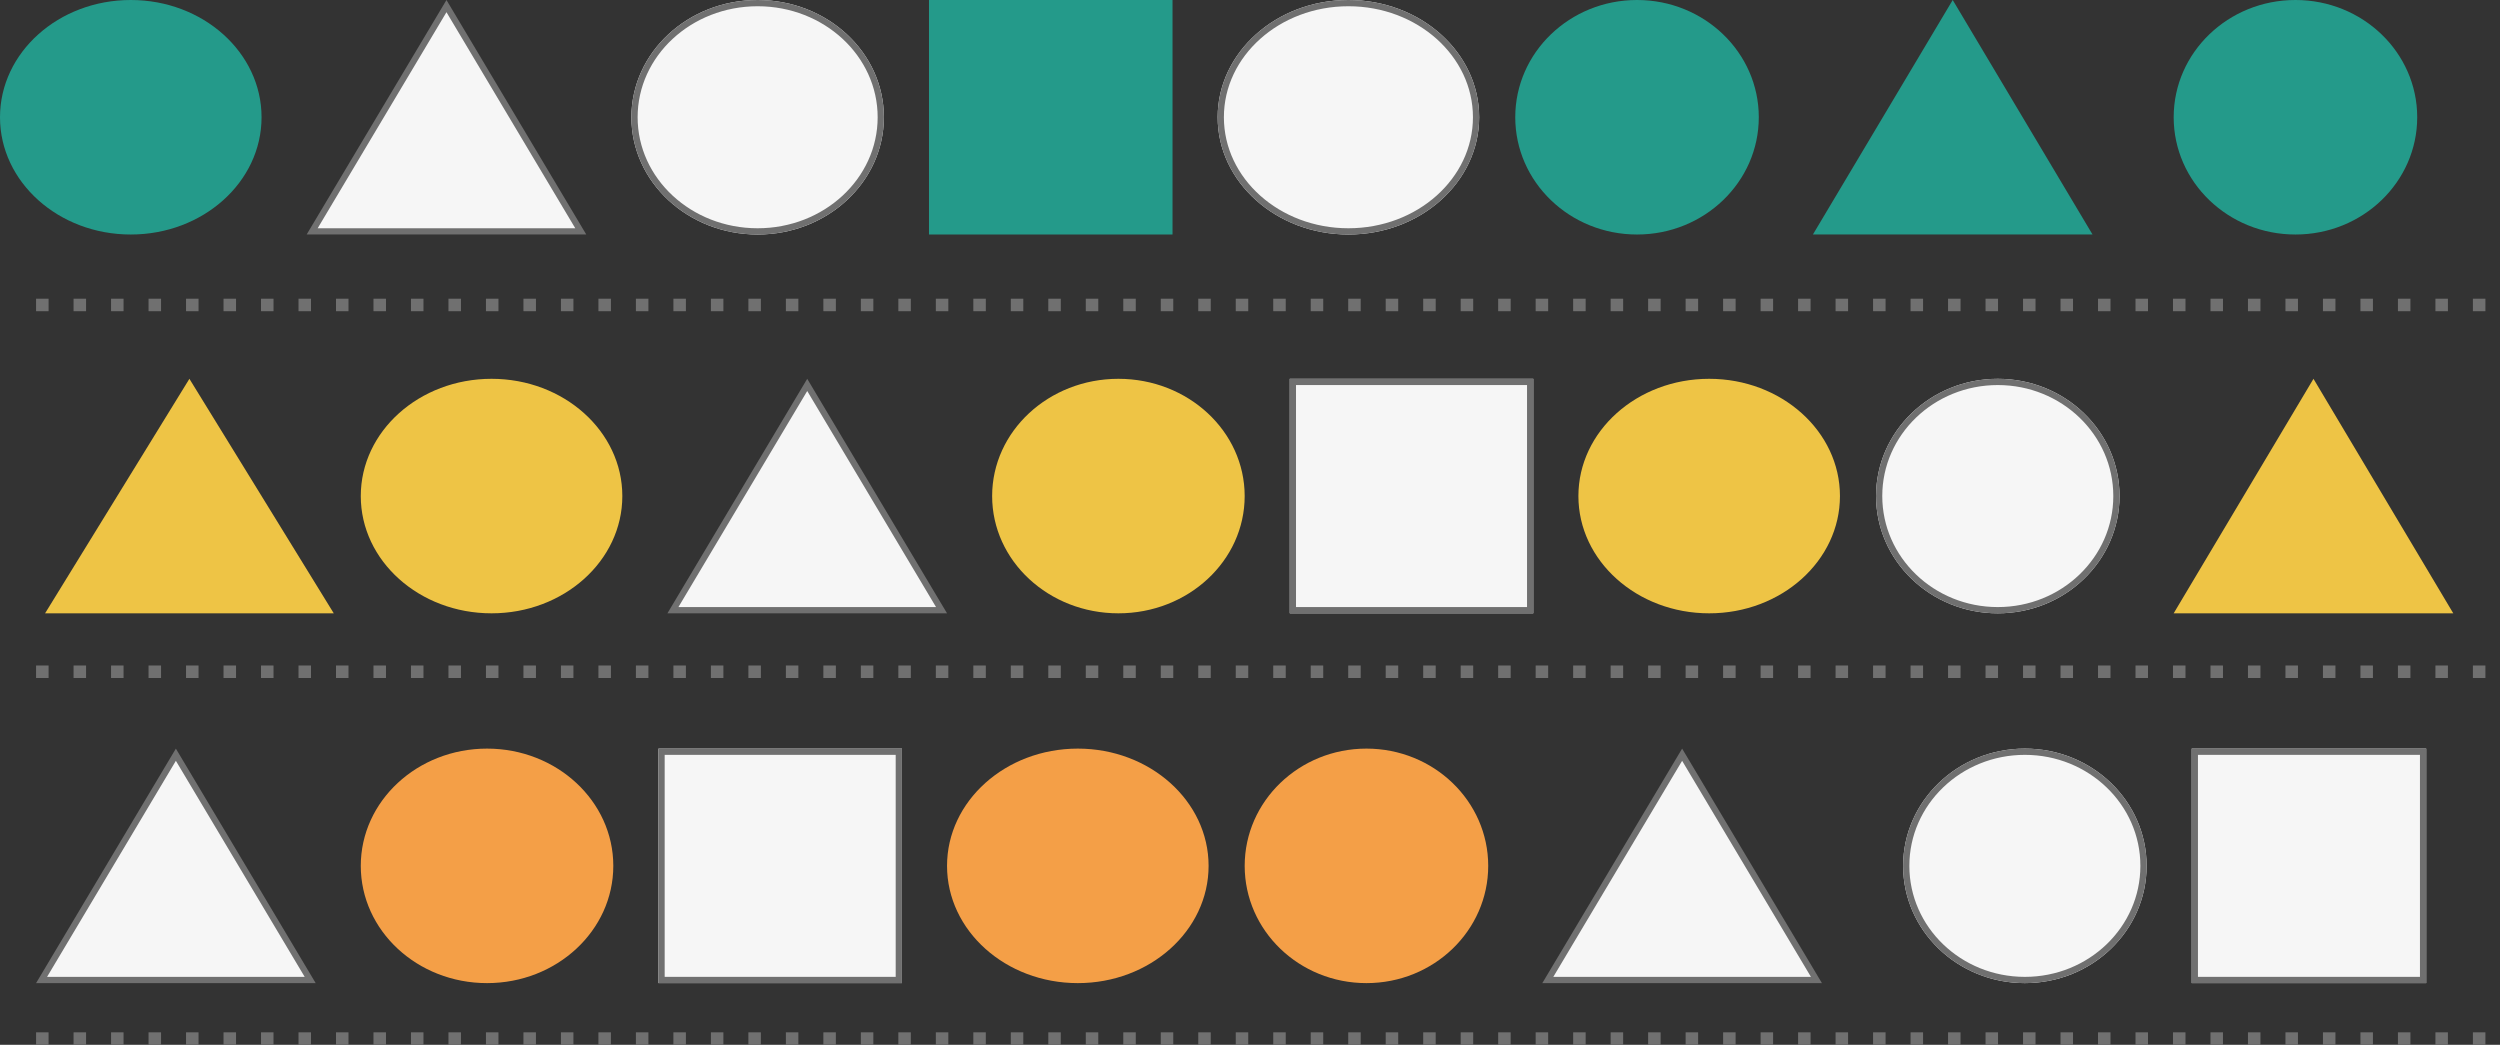 <svg xmlns="http://www.w3.org/2000/svg" width="200.055" height="83.607" viewBox="0 0 200.055 83.607"><rect x="0" y="0" width="200.055" height="83.607" fill="#333333" stroke="none"/><g id="Gruppe_5068" data-name="Gruppe 5068" transform="translate(-649.75 -1037.034)"><g id="Gruppe_5058" data-name="Gruppe 5058" transform="translate(-887.773 -9)"><line id="Linie_1226" data-name="Linie 1226" x2="197.168" transform="translate(1540.41 1070.437)" fill="none" stroke="#707070" stroke-width="1" stroke-dasharray="1 2"></line><line id="Linie_1227" data-name="Linie 1227" x2="197.168" transform="translate(1540.41 1099.789)" fill="none" stroke="#707070" stroke-width="1" stroke-dasharray="1 2"></line><line id="Linie_1228" data-name="Linie 1228" x2="197.168" transform="translate(1540.41 1129.141)" fill="none" stroke="#707070" stroke-width="1" stroke-dasharray="1 2"></line><ellipse id="Ellipse_954" data-name="Ellipse 954" cx="9.744" cy="9.383" rx="9.744" ry="9.383" transform="translate(1711.465 1046.034)" fill="#249a8a"></ellipse><g id="Ellipse_955" data-name="Ellipse 955" transform="translate(1588.047 1046.034)" fill="#f6f6f6" stroke="#707070" stroke-width="0.5"><ellipse cx="10.104" cy="9.383" rx="10.104" ry="9.383" stroke="none"></ellipse><ellipse cx="10.104" cy="9.383" rx="9.854" ry="9.133" fill="none"></ellipse></g><ellipse id="Ellipse_956" data-name="Ellipse 956" cx="10.465" cy="9.383" rx="10.465" ry="9.383" transform="translate(1537.523 1046.034)" fill="#249a8a"></ellipse><g id="Ellipse_957" data-name="Ellipse 957" transform="translate(1634.961 1046.034)" fill="#f6f6f6" stroke="#707070" stroke-width="0.5"><ellipse cx="10.465" cy="9.383" rx="10.465" ry="9.383" stroke="none"></ellipse><ellipse cx="10.465" cy="9.383" rx="10.215" ry="9.133" fill="none"></ellipse></g><ellipse id="Ellipse_958" data-name="Ellipse 958" cx="9.744" cy="9.383" rx="9.744" ry="9.383" transform="translate(1658.777 1046.034)" fill="#249a8a"></ellipse><rect id="Rechteck_1449" data-name="Rechteck 1449" width="19.487" height="18.765" transform="translate(1611.863 1046.034)" fill="#249a8a"></rect><path id="Polygon_259" data-name="Polygon 259" d="M11.187,0,22.374,18.765H0Z" transform="translate(1682.596 1046.034)" fill="#249a8a"></path><g id="Polygon_260" data-name="Polygon 260" transform="translate(1562.063 1046.034)" fill="#f6f6f6"><path d="M 21.934 18.515 L 0.44 18.515 L 11.187 0.488 L 21.934 18.515 Z" stroke="none"></path><path d="M 11.187 0.976 L 0.88 18.265 L 21.494 18.265 L 11.187 0.976 M 11.187 3.814697265625e-06 L 22.374 18.765 L 0 18.765 L 11.187 3.814697265625e-06 Z" stroke="none" fill="#707070"></path></g><ellipse id="Ellipse_960" data-name="Ellipse 960" cx="10.104" cy="9.383" rx="10.104" ry="9.383" transform="translate(1616.916 1076.347)" fill="#eec445"></ellipse><ellipse id="Ellipse_962" data-name="Ellipse 962" cx="10.465" cy="9.383" rx="10.465" ry="9.383" transform="translate(1566.393 1076.347)" fill="#eec445"></ellipse><ellipse id="Ellipse_966" data-name="Ellipse 966" cx="10.465" cy="9.383" rx="10.465" ry="9.383" transform="translate(1663.83 1076.347)" fill="#eec445"></ellipse><g id="Ellipse_967" data-name="Ellipse 967" transform="translate(1687.646 1076.347)" fill="#f6f6f6" stroke="#707070" stroke-width="0.5"><ellipse cx="9.744" cy="9.383" rx="9.744" ry="9.383" stroke="none"></ellipse><ellipse cx="9.744" cy="9.383" rx="9.494" ry="9.133" fill="none"></ellipse></g><g id="Rechteck_1453" data-name="Rechteck 1453" transform="translate(1640.732 1076.347)" fill="#f6f6f6" stroke="#707070" stroke-width="0.5"><rect width="19.487" height="18.765" stroke="none"></rect><rect x="0.25" y="0.25" width="18.987" height="18.265" fill="none"></rect></g><path id="Polygon_261" data-name="Polygon 261" d="M11.548,0,23.1,18.765H0Z" transform="translate(1541.131 1076.347)" fill="#eec445"></path><path id="Polygon_263" data-name="Polygon 263" d="M11.187,0,22.374,18.765H0Z" transform="translate(1711.465 1076.347)" fill="#eec445"></path><g id="Polygon_264" data-name="Polygon 264" transform="translate(1590.932 1076.347)" fill="#f6f6f6"><path d="M 21.934 18.515 L 0.44 18.515 L 11.187 0.488 L 21.934 18.515 Z" stroke="none"></path><path d="M 11.187 0.976 L 0.88 18.265 L 21.494 18.265 L 11.187 0.976 M 11.187 3.814697265625e-06 L 22.374 18.765 L 0 18.765 L 11.187 3.814697265625e-06 Z" stroke="none" fill="#707070"></path></g><g id="Ellipse_968" data-name="Ellipse 968" transform="translate(1689.813 1105.939)" fill="#f6f6f6" stroke="#707070" stroke-width="0.5"><ellipse cx="9.744" cy="9.383" rx="9.744" ry="9.383" stroke="none"></ellipse><ellipse cx="9.744" cy="9.383" rx="9.494" ry="9.133" fill="none"></ellipse></g><ellipse id="Ellipse_969" data-name="Ellipse 969" cx="10.104" cy="9.383" rx="10.104" ry="9.383" transform="translate(1566.393 1105.939)" fill="#f49f47"></ellipse><ellipse id="Ellipse_974" data-name="Ellipse 974" cx="10.465" cy="9.383" rx="10.465" ry="9.383" transform="translate(1613.307 1105.939)" fill="#f49f47"></ellipse><ellipse id="Ellipse_976" data-name="Ellipse 976" cx="9.744" cy="9.383" rx="9.744" ry="9.383" transform="translate(1637.125 1105.939)" fill="#f49f47"></ellipse><g id="Rechteck_1456" data-name="Rechteck 1456" transform="translate(1712.908 1105.939)" fill="#f6f6f6" stroke="#707070" stroke-width="0.5"><rect width="18.765" height="18.765" stroke="none"></rect><rect x="0.25" y="0.25" width="18.265" height="18.265" fill="none"></rect></g><g id="Rechteck_1457" data-name="Rechteck 1457" transform="translate(1590.211 1105.939)" fill="#f6f6f6" stroke="#707070" stroke-width="0.5"><rect width="19.487" height="18.765" stroke="none"></rect><rect x="0.25" y="0.25" width="18.987" height="18.265" fill="none"></rect></g><g id="Polygon_268" data-name="Polygon 268" transform="translate(1660.943 1105.939)" fill="#f6f6f6"><path d="M 21.934 18.515 L 0.44 18.515 L 11.187 0.488 L 21.934 18.515 Z" stroke="none"></path><path d="M 11.187 0.976 L 0.88 18.265 L 21.494 18.265 L 11.187 0.976 M 11.187 3.814697265625e-06 L 22.374 18.765 L 0 18.765 L 11.187 3.814697265625e-06 Z" stroke="none" fill="#707070"></path></g><g id="Polygon_269" data-name="Polygon 269" transform="translate(1540.41 1105.939)" fill="#f6f6f6"><path d="M 21.934 18.515 L 0.44 18.515 L 11.187 0.488 L 21.934 18.515 Z" stroke="none"></path><path d="M 11.187 0.976 L 0.88 18.265 L 21.494 18.265 L 11.187 0.976 M 11.187 3.814697265625e-06 L 22.374 18.765 L 0 18.765 L 11.187 3.814697265625e-06 Z" stroke="none" fill="#707070"></path></g></g></g></svg>